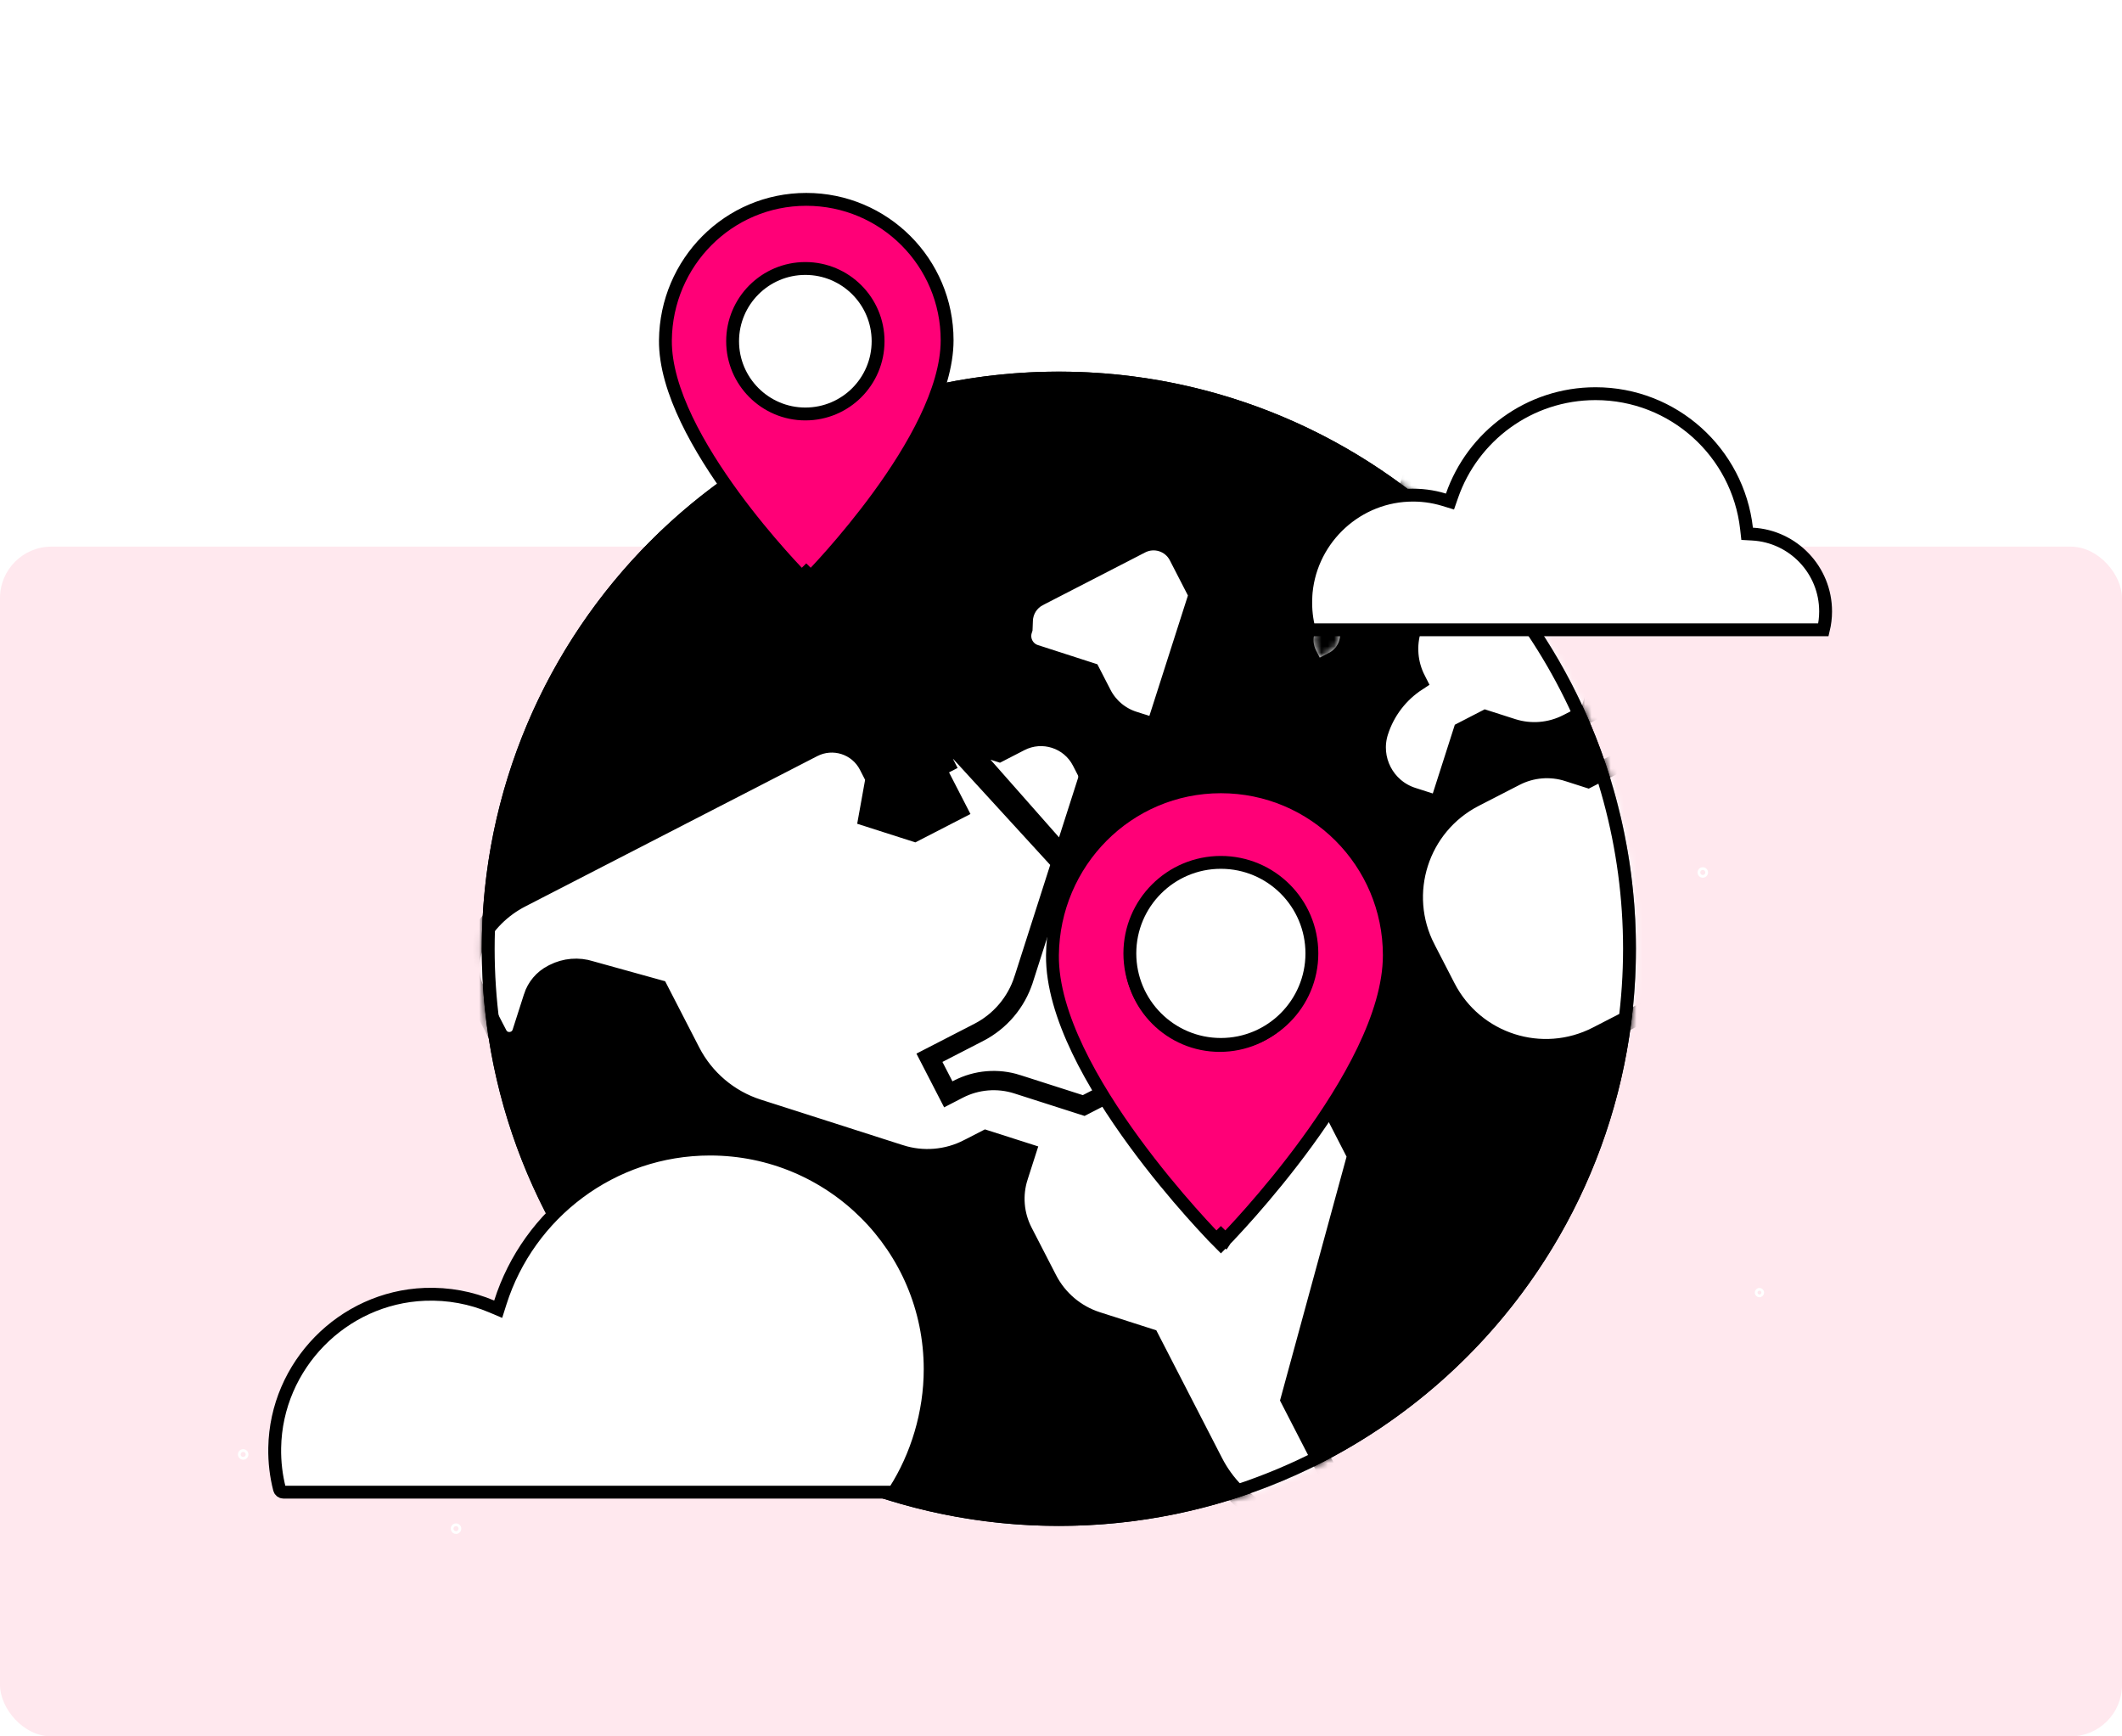 <svg width="330" height="270" viewBox="0 0 330 270" fill="none" xmlns="http://www.w3.org/2000/svg">
<rect width="330" height="270" fill="white"/>
<rect y="85" width="330" height="185" rx="8" fill="#FFE8EE"/>
<path d="M254.195 147.529C254.195 196.974 214.112 237.058 164.667 237.058C115.222 237.058 75.139 196.974 75.139 147.529C75.139 98.084 115.222 58.001 164.667 58.001C214.112 58.001 254.195 98.084 254.195 147.529Z" fill="black" stroke="black" stroke-width="0.426"/>
<mask id="mask0_5037_12324" style="mask-type:alpha" maskUnits="userSpaceOnUse" x="74" y="57" width="181" height="181">
<path d="M252.408 147.529C252.408 195.988 213.125 235.271 164.667 235.271C116.209 235.271 76.926 195.988 76.926 147.529C76.926 99.071 116.209 59.788 164.667 59.788C213.125 59.788 252.408 99.071 252.408 147.529Z" fill="white" stroke="black" stroke-width="4"/>
</mask>
<g mask="url(#mask0_5037_12324)">
<path d="M196.809 168.856L196.818 168.852L196.825 168.848C196.828 168.847 196.83 168.846 196.832 168.845C200.589 166.925 205.199 168.402 207.136 172.157L207.137 172.159L210.742 179.169L211.009 179.688L210.855 180.25L200.658 217.611L209.713 235.196L210.72 237.15L208.533 237.375L207.292 237.502L207.291 237.502C199.624 238.286 192.258 234.285 188.731 227.438L188.731 227.438L178.771 208.095L170.592 205.474C167.263 204.409 164.499 202.062 162.897 198.953L162.897 198.953L159.079 191.54L159.078 191.538C157.72 188.895 157.462 185.822 158.369 182.993L158.369 182.992L159.575 179.236L153.303 177.231L150.6 178.622L150.599 178.622C147.32 180.31 143.504 180.631 139.985 179.502C139.985 179.502 139.985 179.502 139.984 179.502L123.771 174.306L123.77 174.305L117.864 172.418L117.862 172.418C113.348 170.971 109.586 167.787 107.41 163.563L107.41 163.563L102.408 153.849L91.915 150.938L91.886 150.93L91.858 150.921C89.962 150.312 87.894 150.486 86.113 151.397L85.896 151.511L85.89 151.514C84.481 152.244 83.411 153.51 82.927 155.019L82.927 155.02L81.157 160.542C81.157 160.543 81.157 160.543 81.157 160.544C80.603 162.279 78.221 162.487 77.386 160.856C77.386 160.856 77.385 160.856 77.385 160.856L73.976 154.227C73.975 154.225 73.974 154.224 73.974 154.223C72.728 151.833 72.746 149.008 73.972 146.631C75.527 143.615 77.981 141.174 80.992 139.622L80.993 139.622L90.59 134.68L90.59 134.68L126.415 116.237L126.417 116.236C129.566 114.62 133.442 115.846 135.064 119.007C135.064 119.007 135.064 119.007 135.064 119.007L135.87 120.576L136.102 121.028L136.012 121.527L135.015 127.063L142.217 129.368L148.9 125.928L145.569 119.457C145.568 119.457 145.568 119.457 145.568 119.457L145.568 119.456L146.901 118.769C146.233 117.475 147.463 116.022 148.853 116.468L196.809 168.856ZM196.809 168.856L196.801 168.86L194.575 170.007L185.898 167.228L185.898 167.227C182.636 166.184 179.085 166.471 176.036 168.044L168.529 171.906L158.197 168.596L158.197 168.595C155.169 167.626 151.872 167.892 149.034 169.359C149.034 169.36 149.034 169.36 149.033 169.36L147.472 170.166L144.54 164.479L152.233 160.519L152.234 160.519C155.545 158.81 158.05 155.855 159.189 152.305L159.19 152.304L169.084 121.422L169.087 121.414L169.089 121.406C169.239 120.92 169.211 120.361 168.966 119.869L168.962 119.862L168.958 119.854L168.195 118.37C166.405 114.884 162.116 113.515 158.635 115.303L158.633 115.304L155.378 116.981L149.311 115.039L196.809 168.856Z" fill="white" stroke="black" stroke-width="3"/>
<path d="M293.765 189.514C288.438 192.258 281.88 190.167 279.135 184.826L293.765 189.514ZM293.765 189.514C299.202 186.714 302.734 181.254 303.071 175.157C303.071 175.157 303.071 175.156 303.071 175.155L303.092 174.8L303.093 174.792C303.255 171.738 302.605 168.695 301.21 165.986L300.899 165.382L300.857 165.372L291.314 146.834L295.005 135.305C296.267 131.375 294.101 127.181 290.175 125.921L290.174 125.92L270.309 119.559L270.706 118.321L282.037 121.948C282.037 121.948 282.037 121.948 282.037 121.948C287.663 123.749 293.672 120.651 295.472 115.027L295.473 115.026L296.883 110.615L297.34 109.186L295.912 108.729L281.307 104.054L281.524 103.378L284.085 104.195L284.087 104.196C286.93 105.099 290.014 104.857 292.673 103.485L292.673 103.485L291.986 102.151L292.674 103.484L293.765 189.514ZM294.542 100.836C295.954 100.33 295.954 100.329 295.954 100.328L295.953 100.327L295.951 100.322L295.947 100.309L295.932 100.269C295.919 100.235 295.901 100.189 295.878 100.13C295.832 100.011 295.763 99.842 295.67 99.626C295.484 99.192 295.199 98.569 294.796 97.779C293.99 96.201 292.71 93.959 290.794 91.251C286.961 85.832 280.588 78.556 270.387 70.987L270.386 70.987C258.947 62.499 251.749 60.994 247.195 62.1C244.9 62.657 243.404 63.852 242.485 64.934C242.247 65.214 242.048 65.486 241.884 65.736L236.045 63.869L236.043 63.868C233.534 63.07 230.813 63.295 228.468 64.492L228.468 64.492L228.464 64.495L224.594 66.487C224.594 66.488 224.594 66.488 224.593 66.488C222.666 67.478 221.226 69.195 220.564 71.243L220.564 71.245L217.987 79.272C217.987 79.273 217.987 79.273 217.987 79.273C216.779 83.032 218.858 87.057 222.615 88.254L223.49 88.539L224.923 89.005L225.382 87.57L228.933 76.486L230.765 77.074L229.461 81.15C228.704 83.512 228.918 86.077 230.054 88.276C230.055 88.277 230.055 88.278 230.056 88.279L230.272 88.702L224.784 91.527L224.781 91.528C222.3 92.812 220.421 95.023 219.567 97.684C218.714 100.341 218.948 103.235 220.235 105.723C220.235 105.724 220.235 105.724 220.236 105.725L220.357 105.962C217.552 107.79 215.441 110.543 214.413 113.762C213.046 118.019 215.39 122.575 219.646 123.941L219.647 123.941L222.362 124.811L223.79 125.269L224.248 123.84L227.484 113.741L231.024 111.914L235.193 113.251L235.196 113.252C238.035 114.157 241.116 113.9 243.769 112.543L243.772 112.542L246.72 111.025L247.272 110.741L247.462 110.15L248.778 106.053L252.839 103.96L256.181 105.032L256.181 105.032L262.792 107.152L260.607 113.976L246.94 121.011L243.863 120.024C243.863 120.024 243.862 120.024 243.862 120.024C241.139 119.149 238.182 119.396 235.644 120.702C235.644 120.702 235.644 120.702 235.644 120.702L229.271 123.979L229.27 123.979C220.686 128.399 217.309 138.933 221.741 147.519L221.741 147.52C221.904 147.835 222.061 148.137 222.209 148.424C222.654 149.283 223.03 150.01 223.306 150.553L223.31 150.561C223.435 150.805 223.578 151.081 223.737 151.386C224.057 152.003 224.44 152.74 224.865 153.577L224.869 153.584C229.289 162.157 239.811 165.533 248.396 161.114C248.396 161.113 248.396 161.113 248.396 161.113L257.37 156.497L261.965 165.429C261.965 165.429 261.965 165.429 261.965 165.429C263.697 168.796 266.696 171.331 270.306 172.492L273.279 173.447L279.135 184.825L294.542 100.836Z" fill="white" stroke="black" stroke-width="3"/>
<path d="M159.019 97.983L159.081 97.788L159.089 97.584L159.132 96.481L159.132 96.481L159.132 96.475C159.187 94.9 160.094 93.48 161.49 92.762L161.491 92.761L177.409 84.564C177.409 84.564 177.409 84.564 177.409 84.564C179.538 83.468 182.162 84.305 183.257 86.439L183.257 86.44L186.356 92.463L179.717 113.203L176.267 112.1L176.266 112.1C174.154 111.426 172.391 109.933 171.374 107.964C171.374 107.964 171.374 107.963 171.374 107.963L169.89 105.08L169.606 104.529L169.017 104.339L160.94 101.731C160.939 101.731 160.939 101.731 160.938 101.731C159.378 101.221 158.518 99.548 159.019 97.983Z" fill="white" stroke="black" stroke-width="3"/>
<mask id="path-7-inside-1_5037_12324" fill="white">
<path d="M207.305 95.796L208.052 97.249C208.853 98.804 208.235 100.709 206.689 101.505L205.237 102.252L204.669 101.149C203.771 99.405 204.457 97.262 206.201 96.364L207.305 95.796Z"/>
</mask>
<path d="M207.305 95.796L208.052 97.249C208.853 98.804 208.235 100.709 206.689 101.505L205.237 102.252L204.669 101.149C203.771 99.405 204.457 97.262 206.201 96.364L207.305 95.796Z" fill="white"/>
<path d="M207.305 95.796L210.861 93.966L209.03 90.409L205.474 92.24L207.305 95.796ZM205.237 102.252L201.68 104.083L203.511 107.64L207.068 105.809L205.237 102.252ZM203.748 97.627L204.496 99.079L211.609 95.418L210.861 93.966L203.748 97.627ZM204.496 99.079C204.282 98.663 204.448 98.16 204.858 97.948L208.52 105.061C212.023 103.258 213.425 98.945 211.609 95.418L204.496 99.079ZM204.858 97.948L203.406 98.696L207.068 105.809L208.52 105.061L204.858 97.948ZM208.793 100.422L208.225 99.318L201.113 102.98L201.68 104.083L208.793 100.422ZM208.225 99.318C208.338 99.538 208.252 99.808 208.032 99.921L204.371 92.808C200.662 94.717 199.203 99.272 201.113 102.98L208.225 99.318ZM208.032 99.921L209.136 99.353L205.474 92.24L204.371 92.808L208.032 99.921Z" fill="black" mask="url(#path-7-inside-1_5037_12324)"/>
<path d="M212.145 94.59L212.15 94.589C212.498 95.269 212.542 96.021 212.334 96.694L210.06 92.273C210.06 92.273 210.06 92.273 210.06 92.273C209.729 91.629 209.701 90.907 209.924 90.27L212.145 94.59Z" fill="white" stroke="black" stroke-width="4"/>
</g>
<path d="M189.864 192.044C189.153 192.748 189.153 192.748 189.153 192.747L189.152 192.746L189.148 192.742L189.133 192.727L189.076 192.67C189.027 192.619 188.954 192.545 188.86 192.447C188.671 192.252 188.396 191.964 188.046 191.593C187.346 190.85 186.348 189.771 185.153 188.42C182.762 185.72 179.574 181.931 176.39 177.576C173.208 173.225 170.015 168.289 167.626 163.299C165.243 158.321 163.621 153.209 163.67 148.526M189.864 192.044C190.578 192.745 190.578 192.745 190.578 192.745L190.579 192.743L190.583 192.739L190.598 192.725L190.654 192.667C190.703 192.617 190.775 192.542 190.869 192.444C191.056 192.249 191.329 191.962 191.677 191.59C192.372 190.848 193.363 189.768 194.551 188.418C196.927 185.718 200.097 181.929 203.269 177.575C206.439 173.224 209.626 168.289 212.023 163.3C214.414 158.324 216.058 153.215 216.058 148.536C216.058 134.066 204.335 122.342 189.864 122.342C175.384 122.342 163.819 134.087 163.67 148.526M189.864 192.044L189.153 192.748L189.867 193.469L190.578 192.745L189.864 192.044ZM163.67 148.526L164.67 148.536L163.67 148.526ZM189.692 162.561C182.057 162.561 175.854 156.358 175.854 148.723C175.854 141.088 182.057 134.885 189.692 134.885C197.327 134.885 203.53 141.074 203.53 148.723C203.53 156.373 197.341 162.561 189.692 162.561Z" fill="#FF0077" stroke="black" stroke-width="2"/>
<path d="M283.859 96.81C283.859 97.231 283.518 97.572 283.097 97.572C282.676 97.572 282.334 97.231 282.334 96.81C282.334 96.388 282.676 96.047 283.097 96.047C283.518 96.047 283.859 96.388 283.859 96.81Z" stroke="white" stroke-width="0.426"/>
<path d="M274.126 200.993C274.126 201.274 273.898 201.501 273.618 201.501C273.337 201.501 273.11 201.274 273.11 200.993C273.11 200.713 273.337 200.485 273.618 200.485C273.898 200.485 274.126 200.713 274.126 200.993Z" stroke="white" stroke-width="0.426"/>
<path d="M38.42 226.157C38.42 226.491 38.15 226.761 37.817 226.761C37.483 226.761 37.213 226.491 37.213 226.157C37.213 225.824 37.483 225.554 37.817 225.554C38.15 225.554 38.42 225.824 38.42 226.157Z" stroke="white" stroke-width="0.426"/>
<path d="M71.52 237.697C71.52 238.03 71.249 238.301 70.916 238.301C70.583 238.301 70.313 238.03 70.313 237.697C70.313 237.364 70.583 237.093 70.916 237.093C71.249 237.093 71.52 237.364 71.52 237.697Z" stroke="white" stroke-width="0.426"/>
<path d="M265.411 135.665C265.411 135.998 265.141 136.268 264.808 136.268C264.474 136.268 264.204 135.998 264.204 135.665C264.204 135.331 264.474 135.061 264.808 135.061C265.141 135.061 265.411 135.331 265.411 135.665Z" stroke="white" stroke-width="0.426"/>
<circle cx="164.667" cy="147.527" r="88.742" stroke="black" stroke-width="2"/>
<path d="M218.978 77.009L218.98 77.009C220.932 76.919 222.817 77.172 224.571 77.707L225.491 77.989L225.807 77.08C229.024 67.843 237.797 61.215 248.129 61.215C260.272 61.215 270.269 70.374 271.608 82.163L271.703 83.002L272.546 83.049C278.878 83.399 283.907 88.65 283.907 95.071C283.907 96.055 283.786 97.011 283.565 97.931H259.409H227.913H203.598C203.195 96.398 203.006 94.787 203.07 93.11L203.08 92.854L203.072 92.838C203.498 84.314 210.433 77.387 218.978 77.009Z" fill="white" stroke="black" stroke-width="2"/>
<path d="M76.465 203.148L77.476 203.576L77.808 202.53C82.195 188.701 95.144 178.675 110.424 178.675C129.333 178.675 144.654 193.996 144.654 212.905C144.654 219.697 142.596 226.414 139.184 231.759L139.183 231.76C139.089 231.909 138.894 232.024 138.668 232.024H81.521H44.081C43.791 232.024 43.538 231.821 43.473 231.56L43.473 231.56L43.471 231.553C42.945 229.513 42.681 227.352 42.721 225.123L42.721 225.123C42.945 212.326 53.27 201.765 66.052 201.264C69.759 201.119 73.291 201.805 76.465 203.148Z" fill="white" stroke="black" stroke-width="2"/>
<circle cx="189.862" cy="148.249" r="14.154" fill="white" stroke="black" stroke-width="2"/>
<circle cx="125.67" cy="52.649" r="10.932" fill="white"/>
<path d="M125.386 89.004C124.675 89.707 124.674 89.707 124.674 89.707L124.673 89.706L124.67 89.702L124.657 89.69L124.61 89.642C124.569 89.6 124.509 89.537 124.43 89.456C124.273 89.294 124.044 89.055 123.753 88.746C123.171 88.129 122.342 87.232 121.349 86.109C119.363 83.866 116.714 80.718 114.068 77.1C111.424 73.484 108.769 69.38 106.78 65.226C104.798 61.086 103.44 56.817 103.481 52.894M125.386 89.004C126.099 89.705 126.099 89.704 126.099 89.704L126.1 89.703L126.104 89.7L126.116 89.687L126.163 89.639C126.204 89.597 126.264 89.535 126.342 89.454C126.498 89.291 126.725 89.052 127.014 88.743C127.592 88.126 128.415 87.229 129.403 86.107C131.376 83.864 134.01 80.716 136.646 77.098C139.28 73.483 141.93 69.38 143.925 65.228C145.913 61.089 147.29 56.823 147.29 52.904C147.29 40.803 137.486 31 125.386 31C113.275 31 103.606 40.823 103.481 52.894M125.386 89.004L124.675 89.707L125.388 90.428L126.099 89.705L125.386 89.004ZM103.481 52.894L104.481 52.904L103.481 52.894ZM125.243 64.371C119.002 64.371 113.931 59.3 113.931 53.059C113.931 46.818 119.002 41.748 125.243 41.748C131.484 41.748 136.554 46.807 136.554 53.059C136.554 59.312 131.495 64.371 125.243 64.371Z" fill="#FF0077" stroke="black" stroke-width="2"/>
</svg>
